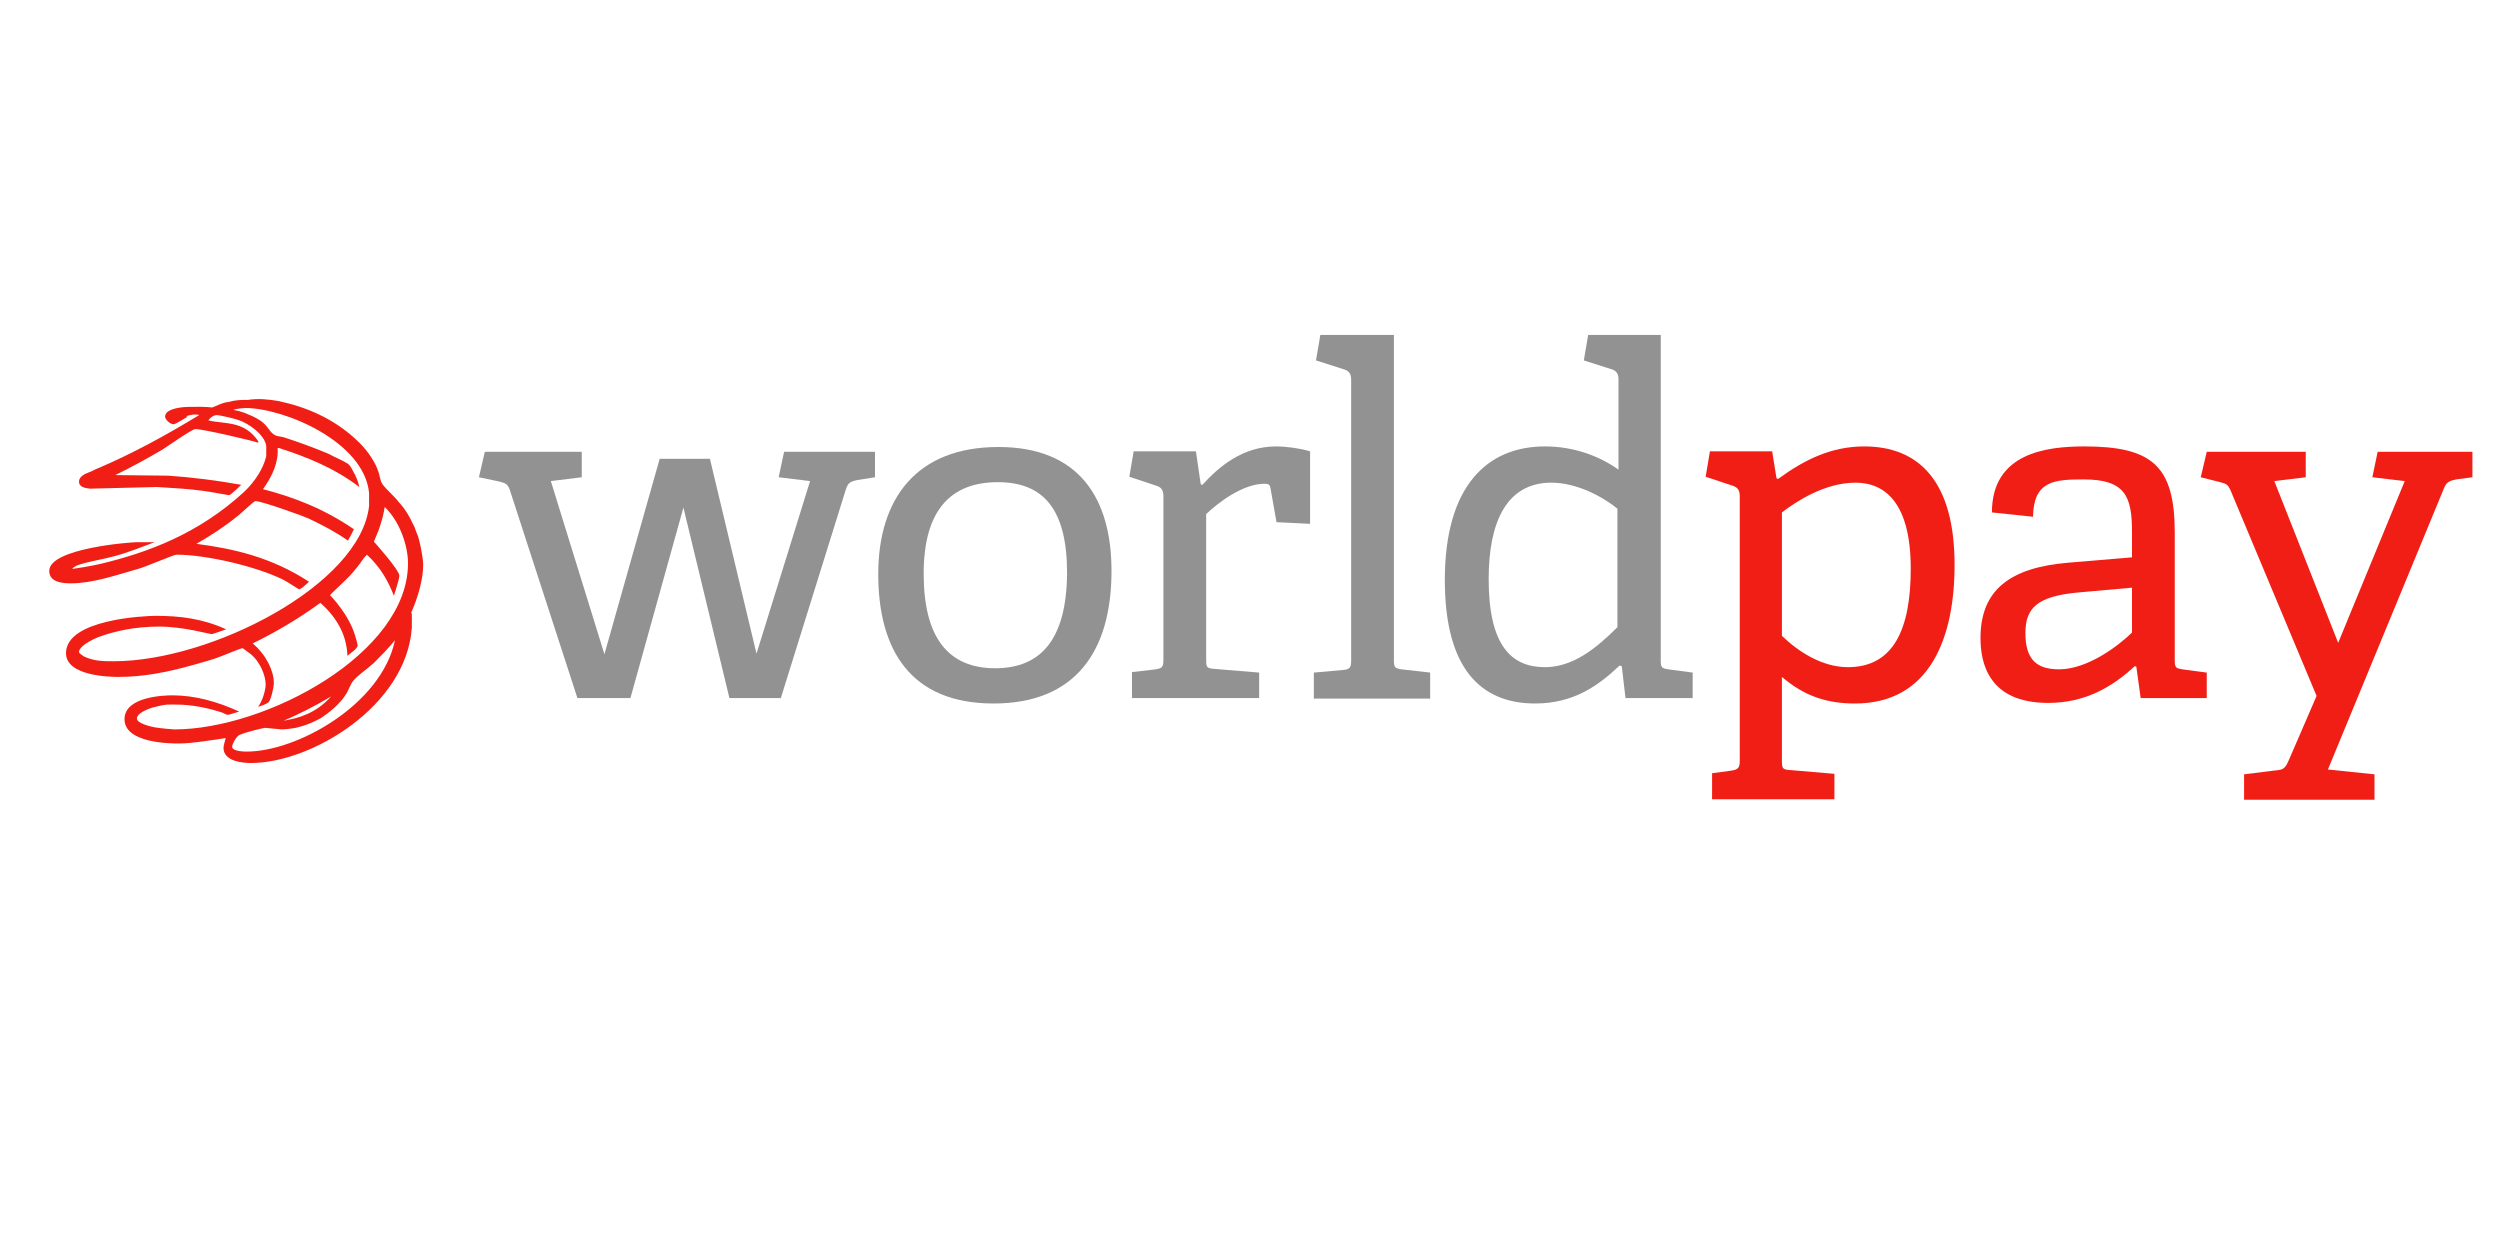 <svg xmlns="http://www.w3.org/2000/svg" viewBox="0 0 300 150" width="300" height="150">
	<style>
		tspan { white-space:pre }
		.shp0 { fill: #929292 } 
		.shp1 { fill: #f11e15 } 
	</style>
	<path id="Layer" fill-rule="evenodd" class="shp0" d="M93.7 83.77L101.49 58.77C101.75 57.99 101.95 57.79 102.92 57.6L105 57.27L105 54.22L94.09 54.22L93.44 57.27L97.21 57.73L90.78 78.44L85.19 55.06L79.16 55.06L72.53 78.51L66.1 57.73L69.81 57.27L69.81 54.22L58.18 54.22L57.47 57.27L59.94 57.79C60.65 57.99 60.91 58.05 61.17 58.77L69.29 83.77L75.65 83.77L82.01 60.91L87.53 83.77L93.7 83.77Z" />
	<path id="Layer" fill-rule="evenodd" class="shp0" d="M105.39 68.9C105.39 59.81 110 53.64 119.81 53.64C129.55 53.64 133.38 59.87 133.38 68.51C133.38 78.18 129.03 84.42 119.22 84.42C109.22 84.42 105.39 77.92 105.39 68.9ZM128.05 68.77C128.05 61.17 125.26 57.86 119.74 57.86C114.09 57.86 110.84 61.23 110.84 68.83C110.84 76.49 113.77 80.19 119.42 80.19C124.94 80.19 127.99 76.69 128.05 68.77Z" />
	<path id="Layer" fill-rule="evenodd" class="shp0" d="M151.1 83.77L151.1 80.71L145.65 80.26C144.74 80.19 144.74 80 144.74 79.09L144.74 61.69C146.1 60.39 149.09 58.05 151.75 58.05C152.27 58.05 152.4 58.18 152.47 58.64L153.18 62.66L157.21 62.86L157.21 54.16C156.17 53.83 154.42 53.57 153.12 53.57C149.09 53.57 146.23 56.04 144.29 58.18L144.09 58.12L143.51 54.16L136.04 54.16L135.52 57.21L138.83 58.31C139.42 58.51 139.61 58.9 139.61 59.55L139.61 79.16C139.61 80 139.48 80.19 138.7 80.32L135.84 80.65L135.84 83.77L151.1 83.77L151.1 83.77Z" />
	<path id="Layer" fill-rule="evenodd" class="shp0" d="M171.62 83.77L171.62 80.71L168.18 80.32C167.34 80.19 167.27 80.06 167.27 79.16L167.27 40.19L158.44 40.19L157.92 43.25L161.36 44.35C161.95 44.55 162.14 44.94 162.14 45.58L162.14 79.22C162.14 80.06 162.01 80.32 161.23 80.39L157.66 80.71L157.66 83.83L171.62 83.83L171.62 83.77Z" />
	<path id="Layer" fill-rule="evenodd" class="shp0" d="M203.12 83.77L195.06 83.77L194.61 79.94L194.35 79.87C191.69 82.4 188.7 84.42 184.22 84.42C177.66 84.42 173.38 80.19 173.38 69.61C173.38 58.25 178.51 53.57 185.39 53.57C188.9 53.57 191.95 54.74 194.22 56.36L194.22 45.52C194.22 44.94 194.03 44.55 193.51 44.35L190.06 43.25L190.58 40.19L199.29 40.19L199.29 79.16C199.29 80.06 199.35 80.19 200.19 80.32L203.12 80.71L203.12 83.77ZM194.09 75.26L194.09 61.04C192.34 59.61 189.22 57.92 186.17 57.92C180.78 57.92 178.64 62.66 178.64 69.48C178.64 77.47 181.36 80.06 185.39 80.06C188.77 80.06 191.56 77.79 194.09 75.26Z" />
	<path id="Layer" fill-rule="evenodd" class="shp1" d="M220.13 95.91L205.45 95.91L205.45 92.79L207.79 92.47C208.57 92.34 208.77 92.14 208.77 91.3L208.77 59.55C208.77 58.9 208.57 58.51 207.99 58.31L204.68 57.21L205.19 54.16L212.66 54.16L213.18 57.4L213.38 57.47C216.56 55.13 219.81 53.57 223.7 53.57C230.19 53.57 234.55 57.66 234.55 67.79C234.55 76.49 231.62 84.42 222.6 84.42C219.29 84.42 216.56 83.57 213.83 81.23L213.83 91.23C213.83 92.21 213.9 92.34 214.74 92.4L220.13 92.86L220.13 95.91ZM213.83 76.3C215.84 78.25 218.7 80.06 221.75 80.06C227.21 80.06 229.29 75.52 229.29 68.25C229.29 60.39 226.23 57.92 222.66 57.92C218.96 57.92 215.52 60.19 213.83 61.49L213.83 76.3Z" />
	<path id="Layer" fill-rule="evenodd" class="shp1" d="M256.88 83.77L256.36 80L256.17 79.94C253.44 82.47 250.19 84.35 245.78 84.35C238.57 84.35 237.66 79.48 237.66 76.56C237.66 70.78 241.23 68.12 248.12 67.53L255.84 66.88L255.84 63.83C255.84 59.61 255.06 57.53 250.06 57.53C246.56 57.53 244.03 57.66 243.96 62.01L239.03 61.49C239.03 54.35 245.58 53.57 250.13 53.57C258.25 53.57 260.97 55.91 260.97 63.9L260.97 79.16C260.97 80.06 261.04 80.19 261.88 80.32L264.81 80.71L264.81 83.77L256.88 83.77ZM255.84 70.52L249.35 71.1C244.42 71.56 243.05 72.99 243.05 75.97C243.05 79.09 244.35 80.32 247.08 80.32C250.45 80.32 254.09 77.6 255.84 75.91L255.84 70.52Z" />
	<path id="Layer" fill-rule="evenodd" class="shp1" d="M284.94 95.91L284.94 92.92L279.35 92.34L293.31 58.51C293.57 57.86 294.03 57.66 294.74 57.53L296.69 57.27L296.69 54.22L285.32 54.22L284.68 57.27L288.57 57.73L280.58 77.14L272.92 57.73L276.69 57.27L276.69 54.22L264.81 54.22L264.09 57.27L266.43 57.86C267.14 58.05 267.34 58.12 267.66 58.83L277.99 83.51L274.68 91.17C274.35 91.95 274.09 92.34 273.44 92.4L269.29 92.92L269.29 95.97L284.94 95.97L284.94 95.91Z" />
	<path id="Layer" fill-rule="evenodd" class="shp1" d="M33.38 48.12C36.49 48.77 40.13 50.13 43.18 53.18C44.16 54.16 45.06 55.52 45.39 56.56C45.58 57.01 45.58 57.66 45.91 58.12C46.43 58.83 47.27 59.48 47.86 60.26C48.64 61.1 49.16 62.01 49.61 62.99C49.81 63.31 49.87 63.7 50.06 64.09C50.32 64.61 50.78 66.88 50.78 67.79C50.78 69.55 50.13 71.75 49.35 73.51C49.35 73.57 49.42 73.57 49.42 73.77L49.42 75.32C48.77 84.74 37.34 91.56 30.13 91.56C29.29 91.56 26.82 91.43 26.82 89.74C26.82 89.55 26.95 89.03 27.08 88.57C25.71 88.77 23.05 89.22 21.49 89.22C20.32 89.22 14.94 89.16 14.94 86.3C14.94 83.57 19.74 83.44 20.71 83.44C23.31 83.44 26.04 84.16 28.7 85.39C28.25 85.52 27.47 85.78 27.34 85.78C27.14 85.78 26.88 85.58 26.69 85.52C24.94 84.94 22.99 84.55 21.17 84.55C20.13 84.55 19.94 84.48 18.7 84.81C18.57 84.81 16.43 85.39 16.43 86.23C16.43 86.82 18.18 87.21 18.51 87.27C19.22 87.4 20.78 87.53 20.91 87.53C31.88 87.53 48.96 78.44 48.96 67.6C48.96 65.58 48.05 62.66 46.17 60.84C46.04 61.62 45.84 62.47 45.52 63.38C45.32 63.96 44.87 64.94 44.87 65C44.87 65 47.92 68.38 47.92 69.09C47.92 69.55 47.27 71.43 47.27 71.49C46.62 69.87 45.78 68.18 44.03 66.56C43.77 66.82 43.51 67.14 43.31 67.47C42.99 67.92 42.66 68.31 42.27 68.77C41.49 69.68 39.61 71.3 39.61 71.43C39.61 71.43 41.82 73.64 42.6 76.23C42.73 76.62 42.92 77.34 42.92 77.47C42.92 77.86 41.69 78.64 41.69 78.7C41.62 76.62 40.78 74.42 38.44 72.34C35.78 74.29 32.99 75.91 30.32 77.21C31.95 78.57 32.86 80.52 32.86 81.95C32.86 82.6 32.47 84.09 32.21 84.29C31.82 84.55 31.43 84.68 30.97 84.81C31.49 84.16 31.88 82.79 31.88 82.14C31.88 81.04 31.17 79.29 29.94 78.38C29.61 78.18 29.22 77.79 29.09 77.79C28.9 77.79 27.34 78.44 26.49 78.77C25.52 79.16 24.48 79.42 23.38 79.74C20.19 80.65 17.27 81.23 14.22 81.23C13.05 81.23 7.92 81.1 7.92 78.38C7.92 74.29 17.47 73.9 18.7 73.9C21.56 73.9 24.29 74.22 27.14 75.52C26.56 75.71 25.52 76.1 25.39 76.1C25.19 76.1 22.01 75.19 19.09 75.19C17.79 75.19 16.17 75.32 14.94 75.58C13.96 75.78 12.92 76.04 12.08 76.36C11.75 76.43 9.48 77.4 9.48 78.25C9.48 78.38 9.87 78.64 10.06 78.77C11.3 79.35 12.4 79.35 13.64 79.35C25.32 79.35 43.25 70.19 44.29 60.71L44.29 59.16C43.7 52.99 34.09 48.96 29.42 48.96C29.29 48.96 28.51 49.03 27.99 49.16C28.31 49.29 28.64 49.29 28.96 49.42C29.22 49.48 29.55 49.61 29.81 49.74C30.32 49.94 31.17 50.32 31.69 50.84C32.14 51.23 32.34 51.75 32.79 52.08C33.12 52.4 33.7 52.34 34.22 52.53C35.84 53.05 37.79 53.77 39.48 54.48C40.13 54.87 41.04 55.19 41.75 55.65C42.01 55.84 42.21 56.23 42.34 56.49C42.66 57.01 42.99 57.79 43.12 58.44C39.94 56.04 36.69 54.81 33.51 53.77L33.31 53.77C33.44 55.39 32.73 57.08 31.56 58.7C35.06 59.61 38.77 60.97 42.47 63.51C42.27 63.96 42.01 64.42 41.75 64.87C40.19 63.77 38.51 62.92 37.01 62.21C36.62 62.01 31.43 60.13 30.65 60.13C30.45 60.13 29.22 61.36 28.57 61.88C26.88 63.25 25.26 64.29 23.57 65.26C28.05 65.84 32.6 66.88 37.08 69.81C36.75 70.13 36.1 70.71 35.91 70.71C35.78 70.71 34.61 69.87 33.96 69.55C30.78 67.99 24.81 66.56 21.17 66.56C20.84 66.56 17.27 68.12 16.43 68.31C13.9 69.03 11.1 70 8.51 70C7.66 70 5.91 69.94 5.91 68.51C5.91 65.78 15.71 65.06 16.43 65.06L18.57 65.06C17.01 65.65 15.19 66.36 13.7 66.75C12.27 67.14 10.78 67.34 9.42 67.79C9.16 67.86 8.9 68.05 8.7 68.18C8.7 68.18 8.64 68.25 8.83 68.25C8.96 68.25 10.97 67.92 12.08 67.66C17.73 66.3 23.77 64.09 29.29 59.03C30.65 57.73 31.62 56.17 31.95 54.74L31.95 53.51C31.75 52.14 29.81 50.78 28.57 50.39C27.79 50.13 26.23 49.81 26.04 49.81C25.71 49.81 25.32 50 25 50.45C26.95 50.91 29.29 50.45 30.97 52.92C30.97 52.92 31.04 52.99 30.97 53.12C30.45 52.92 24.42 51.49 23.44 51.49C23.05 51.49 20.19 53.51 19.48 53.96C17.6 55.06 15.71 56.1 13.83 57.01L20.19 57.08C22.99 57.27 26.1 57.66 28.96 58.18C28.83 58.25 27.73 59.42 27.47 59.42C27.34 59.42 25.39 59.03 24.35 58.9C22.53 58.64 20.71 58.57 18.83 58.44L10.78 58.64C10.32 58.57 9.48 58.51 9.48 57.79C9.48 57.21 10.13 56.88 10.65 56.69C11.04 56.56 11.43 56.3 11.82 56.17C15.78 54.48 19.87 52.27 23.9 49.81C23.77 49.74 23.51 49.74 23.38 49.74C23.18 49.74 22.73 49.81 22.34 49.94C22.4 50 22.47 50 22.53 50C21.95 50.32 21.04 50.91 20.84 50.91C20.39 50.91 19.81 50.32 19.81 50C19.81 48.9 22.34 48.83 22.53 48.83C25.06 48.77 25.26 48.9 25.45 48.9C25.58 48.9 26.62 48.31 27.34 48.25C28.31 47.99 28.83 47.99 29.74 47.99C30.97 47.79 32.21 47.92 33.38 48.12ZM47.4 76.82C46.62 77.79 45.71 78.7 44.87 79.55C44.03 80.32 42.99 80.97 42.4 81.69C42.01 82.14 41.82 82.92 41.43 83.44C40.78 84.48 39.42 85.58 38.51 86.17C37.6 86.69 36.56 87.08 35.78 87.27C35.06 87.47 33.9 87.53 33.77 87.53C33.64 87.53 32.01 87.34 31.82 87.34C31.69 87.34 29.68 87.79 28.77 88.18C28.38 88.31 27.86 89.29 27.86 89.61C27.86 90.19 29.42 90.19 29.61 90.19C35.65 90.19 45.78 84.55 47.4 76.82ZM39.74 83.57C37.79 84.74 35.84 85.71 34.03 86.49C35.84 86.17 37.86 85.65 39.74 83.57Z" />
</svg>